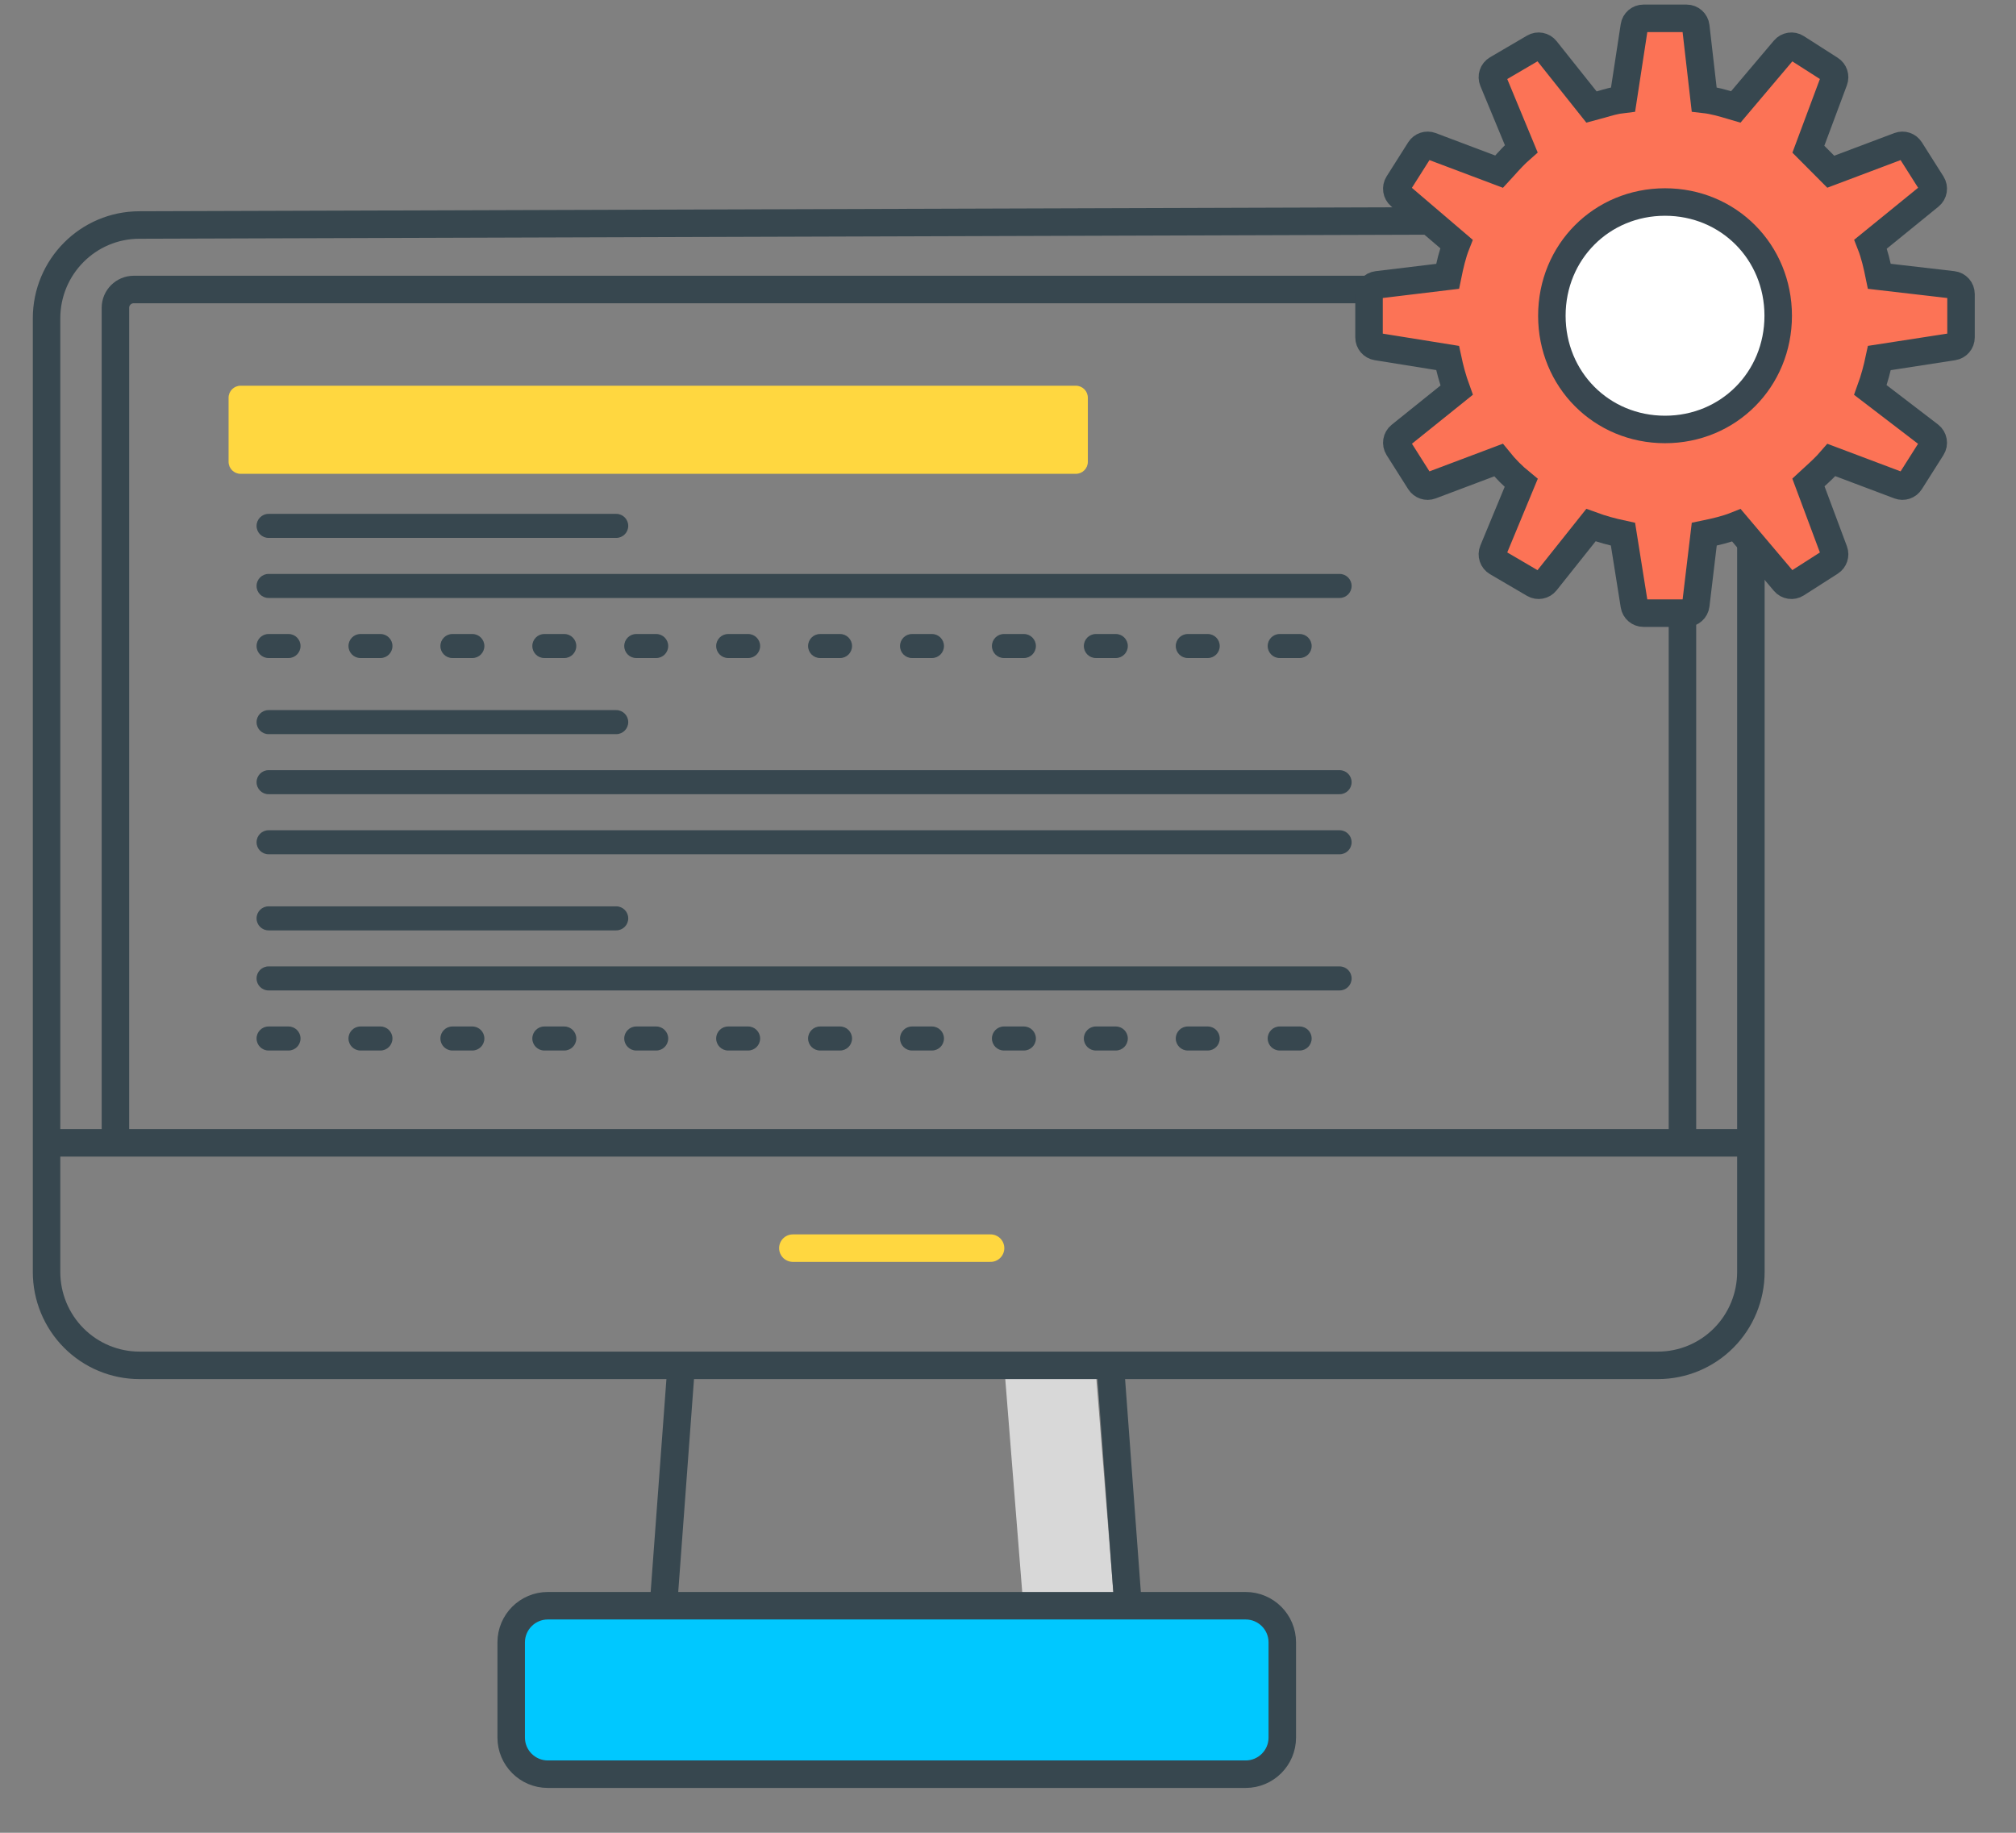 <?xml version="1.0" encoding="UTF-8"?> <svg xmlns="http://www.w3.org/2000/svg" width="220" height="200" viewBox="0 0 220 200" fill="none"><rect x="0" y="0" width="220" height="200" fill="#808080" stroke="none"/><path fill-rule="evenodd" clip-rule="evenodd" d="M119.594 149.866H109.652L111.64 174.839H121.582L119.594 149.866Z" fill="#D8D8D8"></path><path fill-rule="evenodd" clip-rule="evenodd" d="M191.069 49.701V138.802C191.069 141.505 190.001 144.096 188.099 146.007C186.197 147.918 183.618 148.992 180.928 148.992H15.221C12.531 148.992 9.952 147.918 8.05 146.007C6.148 144.096 5.08 141.505 5.08 138.802V34.742C5.08 29.115 9.62 24.553 15.221 24.553L181.023 24.031C186.546 24.013 191.037 28.476 191.054 33.999C191.054 34.006 191.054 34.014 191.054 34.021L191.069 49.701Z" stroke="#37474F" stroke-width="3" stroke-linecap="round"></path><path d="M5.08 124.711H191.069" stroke="#37474F" stroke-width="3"></path><path d="M74.34 148.992L72.398 175.223" stroke="#37474F" stroke-width="3"></path><path d="M121.162 148.992L123.104 175.223" stroke="#37474F" stroke-width="3"></path><path d="M135.933 175.223H59.785C57.576 175.223 55.785 177.014 55.785 179.223V189.607C55.785 191.816 57.576 193.607 59.785 193.607H135.933C138.142 193.607 139.933 191.816 139.933 189.607V179.223C139.933 177.014 138.142 175.223 135.933 175.223Z" fill="#00C8FF" stroke="#37474F" stroke-width="3"></path><path d="M86.522 136.201H108.098" stroke="#FFD740" stroke-width="3" stroke-linecap="round"></path><path d="M12.596 125.136V33.591C12.596 32.486 13.491 31.591 14.596 31.591H181.6C182.704 31.591 183.6 32.486 183.6 33.591V125.136" stroke="#37474F" stroke-width="3"></path><path d="M117.405 42.091C118.128 42.091 118.713 42.678 118.713 43.402V50.394C118.713 51.118 118.128 51.705 117.405 51.705H26.254C25.531 51.705 24.945 51.118 24.945 50.394V43.402C24.945 42.678 25.531 42.091 26.254 42.091H117.405Z" fill="#FFD740"></path><path d="M67.25 58.698H29.306C28.584 58.698 27.998 58.111 27.998 57.387C27.998 56.663 28.584 56.076 29.306 56.076H67.25C67.972 56.076 68.558 56.663 68.558 57.387C68.558 58.111 67.972 58.698 67.25 58.698Z" fill="#37474F"></path><path d="M146.19 65.253H29.306C28.584 65.253 27.998 64.666 27.998 63.942C27.998 63.218 28.584 62.631 29.306 62.631H146.19C146.912 62.631 147.498 63.218 147.498 63.942C147.498 64.666 146.912 65.253 146.19 65.253Z" fill="#37474F"></path><path d="M141.828 71.808H139.648C138.925 71.808 138.339 71.222 138.339 70.497C138.339 69.773 138.925 69.186 139.648 69.186H141.828C142.551 69.186 143.137 69.773 143.137 70.497C143.137 71.222 142.551 71.808 141.828 71.808ZM131.797 71.808H129.617C128.894 71.808 128.308 71.222 128.308 70.497C128.308 69.773 128.894 69.186 129.617 69.186H131.797C132.52 69.186 133.106 69.773 133.106 70.497C133.106 71.222 132.52 71.808 131.797 71.808ZM121.766 71.808H119.586C118.863 71.808 118.277 71.222 118.277 70.497C118.277 69.773 118.863 69.186 119.586 69.186H121.766C122.489 69.186 123.075 69.773 123.075 70.497C123.075 71.222 122.489 71.808 121.766 71.808ZM111.735 71.808H109.555C108.832 71.808 108.246 71.222 108.246 70.497C108.246 69.773 108.832 69.186 109.555 69.186H111.735C112.458 69.186 113.044 69.773 113.044 70.497C113.044 71.222 112.458 71.808 111.735 71.808ZM101.704 71.808H99.524C98.801 71.808 98.216 71.222 98.216 70.497C98.216 69.773 98.801 69.186 99.524 69.186H101.704C102.427 69.186 103.013 69.773 103.013 70.497C103.013 71.222 102.427 71.808 101.704 71.808ZM91.673 71.808H89.493C88.77 71.808 88.184 71.222 88.184 70.497C88.184 69.773 88.77 69.186 89.493 69.186H91.673C92.396 69.186 92.981 69.773 92.981 70.497C92.981 71.222 92.396 71.808 91.673 71.808ZM81.642 71.808H79.462C78.739 71.808 78.153 71.222 78.153 70.497C78.153 69.773 78.739 69.186 79.462 69.186H81.642C82.365 69.186 82.951 69.773 82.951 70.497C82.951 71.222 82.365 71.808 81.642 71.808ZM71.611 71.808H69.43C68.708 71.808 68.122 71.222 68.122 70.497C68.122 69.773 68.708 69.186 69.43 69.186H71.611C72.334 69.186 72.919 69.773 72.919 70.497C72.919 71.222 72.334 71.808 71.611 71.808ZM61.58 71.808H59.4C58.677 71.808 58.091 71.222 58.091 70.497C58.091 69.773 58.677 69.186 59.4 69.186H61.58C62.303 69.186 62.889 69.773 62.889 70.497C62.889 71.222 62.303 71.808 61.58 71.808ZM51.549 71.808H49.368C48.646 71.808 48.06 71.222 48.06 70.497C48.06 69.773 48.646 69.186 49.368 69.186H51.549C52.272 69.186 52.858 69.773 52.858 70.497C52.858 71.222 52.272 71.808 51.549 71.808ZM41.518 71.808H39.337C38.615 71.808 38.029 71.222 38.029 70.497C38.029 69.773 38.615 69.186 39.337 69.186H41.518C42.241 69.186 42.827 69.773 42.827 70.497C42.827 71.222 42.241 71.808 41.518 71.808ZM31.487 71.808H29.306C28.584 71.808 27.998 71.222 27.998 70.497C27.998 69.773 28.584 69.186 29.306 69.186H31.487C32.21 69.186 32.795 69.773 32.795 70.497C32.795 71.222 32.21 71.808 31.487 71.808Z" fill="#37474F"></path><path d="M67.25 80.112H29.306C28.584 80.112 27.998 79.525 27.998 78.801C27.998 78.076 28.584 77.49 29.306 77.49H67.25C67.972 77.49 68.558 78.076 68.558 78.801C68.558 79.525 67.972 80.112 67.25 80.112Z" fill="#37474F"></path><path d="M146.19 86.667H29.306C28.584 86.667 27.998 86.08 27.998 85.356C27.998 84.632 28.584 84.045 29.306 84.045H146.19C146.912 84.045 147.498 84.632 147.498 85.356C147.498 86.08 146.912 86.667 146.19 86.667Z" fill="#37474F"></path><path d="M146.19 93.222H29.306C28.584 93.222 27.998 92.635 27.998 91.911C27.998 91.187 28.584 90.6 29.306 90.6H146.19C146.912 90.6 147.498 91.187 147.498 91.911C147.498 92.635 146.912 93.222 146.19 93.222Z" fill="#37474F"></path><path d="M67.25 101.526H29.306C28.584 101.526 27.998 100.939 27.998 100.215C27.998 99.491 28.584 98.904 29.306 98.904H67.25C67.972 98.904 68.558 99.491 68.558 100.215C68.558 100.939 67.972 101.526 67.25 101.526Z" fill="#37474F"></path><path d="M146.19 108.081H29.306C28.584 108.081 27.998 107.494 27.998 106.77C27.998 106.046 28.584 105.459 29.306 105.459H146.19C146.912 105.459 147.498 106.046 147.498 106.77C147.498 107.494 146.912 108.081 146.19 108.081Z" fill="#37474F"></path><path d="M141.828 114.636H139.648C138.925 114.636 138.339 114.049 138.339 113.325C138.339 112.601 138.925 112.014 139.648 112.014H141.828C142.551 112.014 143.137 112.601 143.137 113.325C143.137 114.049 142.551 114.636 141.828 114.636ZM131.797 114.636H129.617C128.894 114.636 128.308 114.049 128.308 113.325C128.308 112.601 128.894 112.014 129.617 112.014H131.797C132.52 112.014 133.106 112.601 133.106 113.325C133.106 114.049 132.52 114.636 131.797 114.636ZM121.766 114.636H119.586C118.863 114.636 118.277 114.049 118.277 113.325C118.277 112.601 118.863 112.014 119.586 112.014H121.766C122.489 112.014 123.075 112.601 123.075 113.325C123.075 114.049 122.489 114.636 121.766 114.636ZM111.735 114.636H109.555C108.832 114.636 108.246 114.049 108.246 113.325C108.246 112.601 108.832 112.014 109.555 112.014H111.735C112.458 112.014 113.044 112.601 113.044 113.325C113.044 114.049 112.458 114.636 111.735 114.636ZM101.704 114.636H99.524C98.801 114.636 98.216 114.049 98.216 113.325C98.216 112.601 98.801 112.014 99.524 112.014H101.704C102.427 112.014 103.013 112.601 103.013 113.325C103.013 114.049 102.427 114.636 101.704 114.636ZM91.673 114.636H89.493C88.77 114.636 88.184 114.049 88.184 113.325C88.184 112.601 88.77 112.014 89.493 112.014H91.673C92.396 112.014 92.981 112.601 92.981 113.325C92.981 114.049 92.396 114.636 91.673 114.636ZM81.642 114.636H79.462C78.739 114.636 78.153 114.049 78.153 113.325C78.153 112.601 78.739 112.014 79.462 112.014H81.642C82.365 112.014 82.951 112.601 82.951 113.325C82.951 114.049 82.365 114.636 81.642 114.636ZM71.611 114.636H69.43C68.708 114.636 68.122 114.049 68.122 113.325C68.122 112.601 68.708 112.014 69.43 112.014H71.611C72.334 112.014 72.919 112.601 72.919 113.325C72.919 114.049 72.334 114.636 71.611 114.636ZM61.58 114.636H59.4C58.677 114.636 58.091 114.049 58.091 113.325C58.091 112.601 58.677 112.014 59.4 112.014H61.58C62.303 112.014 62.889 112.601 62.889 113.325C62.889 114.049 62.303 114.636 61.58 114.636ZM51.549 114.636H49.368C48.646 114.636 48.06 114.049 48.06 113.325C48.06 112.601 48.646 112.014 49.368 112.014H51.549C52.272 112.014 52.858 112.601 52.858 113.325C52.858 114.049 52.272 114.636 51.549 114.636ZM41.518 114.636H39.337C38.615 114.636 38.029 114.049 38.029 113.325C38.029 112.601 38.615 112.014 39.337 112.014H41.518C42.241 112.014 42.827 112.601 42.827 113.325C42.827 114.049 42.241 114.636 41.518 114.636ZM31.487 114.636H29.306C28.584 114.636 27.998 114.049 27.998 113.325C27.998 112.601 28.584 112.014 29.306 112.014H31.487C32.21 112.014 32.795 112.601 32.795 113.325C32.795 114.049 32.21 114.636 31.487 114.636Z" fill="#37474F"></path><path d="M184.055 2C184.567 2 184.999 2.386 185.057 2.898L185.97 10.842C187.028 10.96 188.035 11.26 188.947 11.531C189.109 11.579 189.267 11.626 189.421 11.671L194.725 5.4C195.052 5.015 195.612 4.929 196.036 5.202L199.737 7.568C200.14 7.825 200.308 8.331 200.141 8.78L197.341 16.282L199.786 18.739L207.253 15.925C207.7 15.757 208.203 15.926 208.459 16.33L210.814 20.049C211.089 20.484 210.997 21.058 210.598 21.382L204.133 26.64C204.563 27.73 204.841 28.942 205.087 30.151L213.106 31.08C213.616 31.139 214 31.573 214 32.088V36.821C214 37.321 213.637 37.747 213.144 37.823L205.089 39.068C204.834 40.264 204.55 41.347 204.109 42.559L210.574 47.508C210.991 47.828 211.096 48.415 210.814 48.86L208.459 52.578C208.203 52.982 207.7 53.152 207.253 52.983L199.859 50.197C199.227 50.931 198.531 51.562 197.901 52.134C197.71 52.308 197.524 52.476 197.346 52.642L200.141 60.13C200.308 60.578 200.14 61.084 199.738 61.341L196.037 63.708C195.612 63.98 195.052 63.895 194.726 63.509L189.495 57.325C188.405 57.763 187.19 58.043 185.98 58.292L185.057 66.015C184.996 66.525 184.566 66.909 184.055 66.909H179.344C178.848 66.909 178.426 66.547 178.348 66.055L177.112 58.295C175.915 58.037 174.831 57.75 173.615 57.303L168.692 63.486C168.38 63.878 167.828 63.981 167.396 63.728L163.358 61.362C162.921 61.106 162.74 60.565 162.935 60.096L166.003 52.696C165.068 51.933 164.285 51.145 163.526 50.203L156.146 52.984C155.7 53.153 155.196 52.983 154.94 52.579L152.584 48.86C152.308 48.423 152.403 47.847 152.805 47.523L158.959 42.577C158.514 41.356 158.228 40.267 157.972 39.064L150.248 37.822C149.758 37.744 149.398 37.319 149.398 36.821V32.088C149.398 31.575 149.78 31.142 150.288 31.081L157.975 30.154C158.223 28.938 158.501 27.718 158.936 26.622L152.782 21.366C152.398 21.038 152.314 20.476 152.584 20.049L154.94 16.33C155.196 15.926 155.7 15.757 156.146 15.925L163.598 18.733C163.763 18.555 163.93 18.368 164.103 18.176C164.667 17.549 165.288 16.857 166.009 16.228L162.935 8.813C162.74 8.345 162.921 7.803 163.358 7.547L167.396 5.181C167.828 4.927 168.38 5.031 168.692 5.423L173.681 11.688C174.036 11.597 174.383 11.495 174.724 11.395C175.484 11.171 176.264 10.941 177.124 10.841L178.347 2.86C178.422 2.365 178.846 2 179.344 2H184.055Z" fill="#FC7356" stroke="#37474F" stroke-width="3"></path><path d="M181.7 22.045C188.625 22.045 194.05 27.496 194.05 34.455C194.05 41.413 188.625 46.864 181.7 46.864C174.774 46.864 169.35 41.413 169.35 34.455C169.35 27.496 174.774 22.045 181.7 22.045Z" fill="white" stroke="#394750" stroke-width="3"></path></svg> 